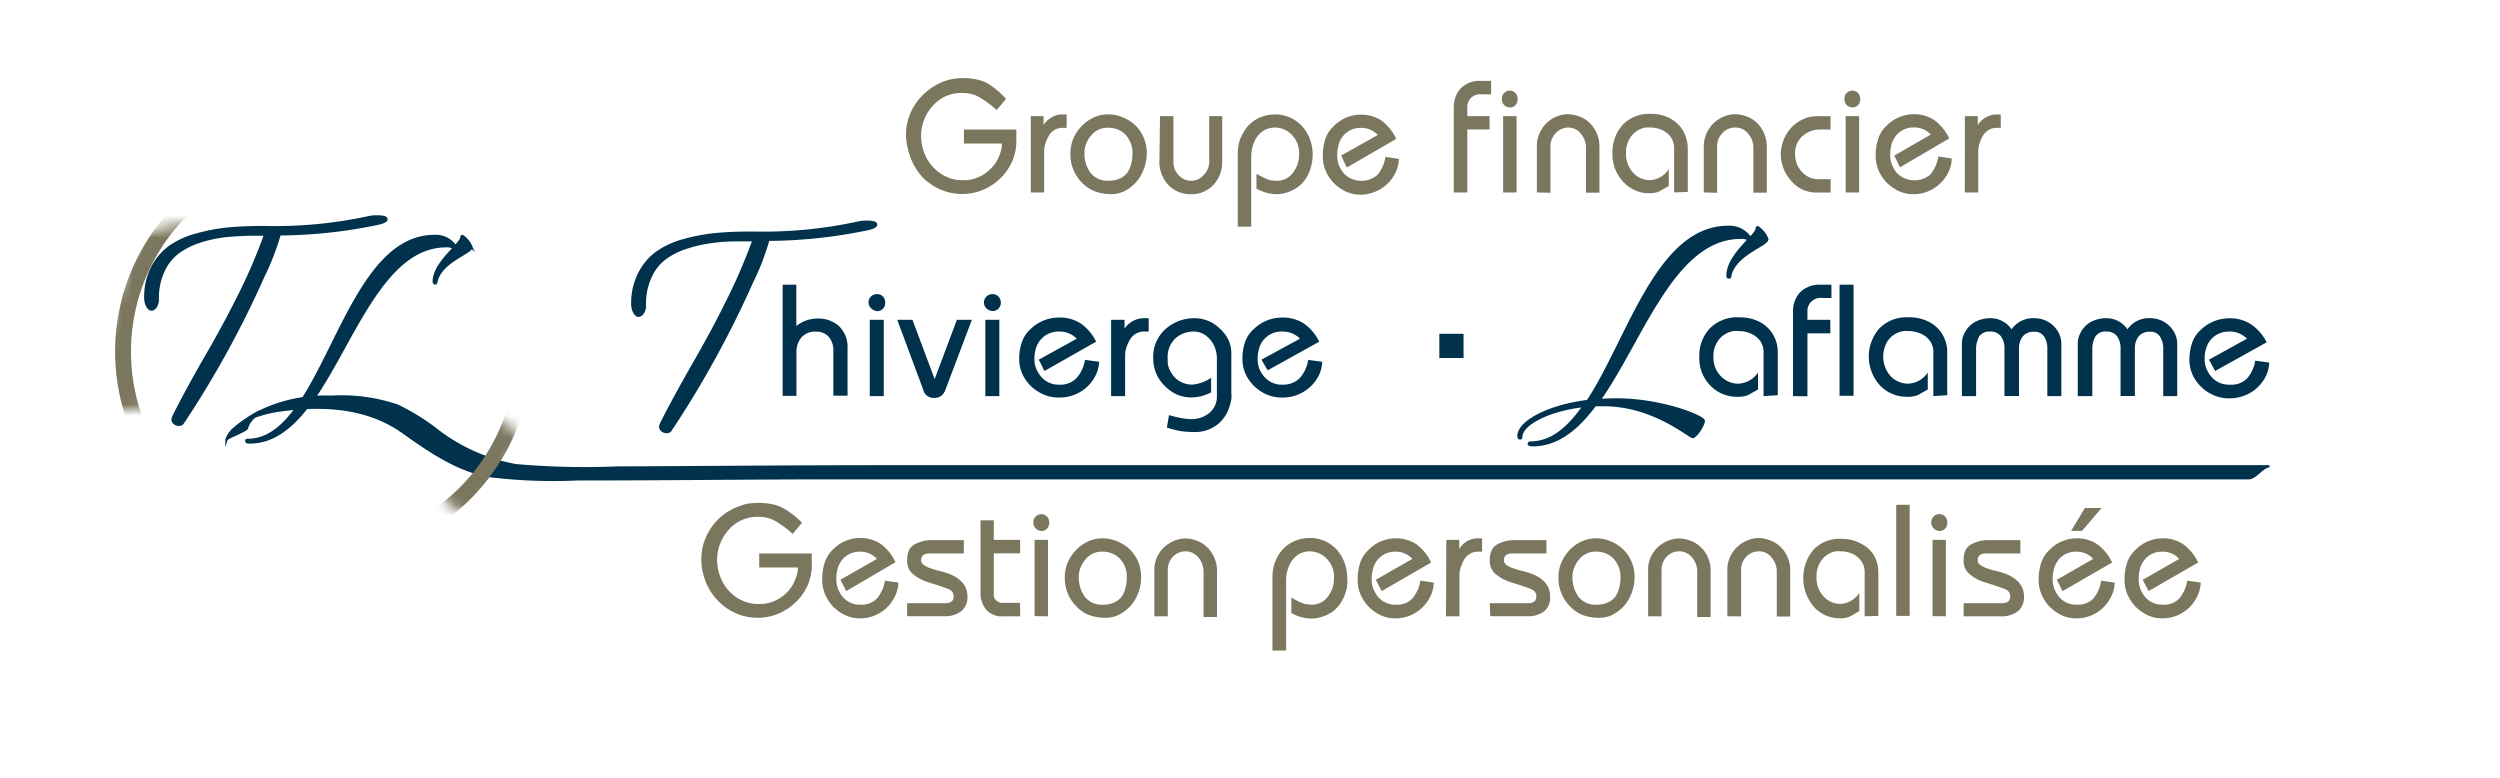 <svg id="b6c5fdab-ab84-4cfd-a9e7-d92a75e65f1f" data-name="Calque 1" xmlns="http://www.w3.org/2000/svg" xmlns:xlink="http://www.w3.org/1999/xlink" width="225" height="70" viewBox="0 0 225 70"><defs><filter id="bd26dd3b-8618-4f16-8dd0-be4bf93dfde8" x="7.44" y="12.9" width="40.42" height="37.49" filterUnits="userSpaceOnUse" color-interpolation-filters="sRGB"><feFlood flood-color="#fff" result="bg"/><feBlend in="SourceGraphic" in2="bg"/></filter><mask id="a3883b81-86d6-4914-8b48-7e0219c348c9" x="7.44" y="12.9" width="40.42" height="37.49" maskUnits="userSpaceOnUse"><polygon points="15.93 20.2 12.15 21.1 7.44 37.04 9.88 37.04 13.6 36.7 39.08 44.42 42.75 47.02 47.14 39.39 44.31 37.33 31.47 18.44 15.93 20.2" filter="url(#bd26dd3b-8618-4f16-8dd0-be4bf93dfde8)"/></mask></defs><title>logo-cp-groupe-thivierge-laflamme-L</title><path d="M70.44,25.62h1.23v3.72a3,3,0,0,1,1.93-.67,2.74,2.74,0,0,1,1.92.69,2.61,2.61,0,0,1,.76,2v4.25H75v-4a1.85,1.85,0,0,0-.42-1.3,1.46,1.46,0,0,0-1.14-.46,1.63,1.63,0,0,0-1.35.56,2.09,2.09,0,0,0-.41,1.29v3.93H70.44Z" fill="#00324d"/><path d="M78.17,27.21a.67.67,0,0,1,.22-.52.77.77,0,0,1,.54-.22.72.72,0,0,1,.53.21.74.74,0,0,1,.21.55.76.76,0,0,1-.2.55A.69.69,0,0,1,79,28a.84.84,0,0,1-.55-.21A.75.75,0,0,1,78.17,27.21Zm.11,8.44V28.78h1.26v6.87Z" fill="#00324d"/><path d="M80.75,28.78h1.37l2,5.34,2-5.34h1.35l-2.41,6.37a1.24,1.24,0,0,1-.38.5,1,1,0,0,1-.59.16.94.94,0,0,1-1-.74Z" fill="#00324d"/><path d="M88.56,27.21a.71.71,0,0,1,.22-.52.77.77,0,0,1,.54-.22.72.72,0,0,1,.53.21.71.71,0,0,1,.22.55.72.72,0,0,1-.21.55.69.69,0,0,1-.51.21.8.8,0,0,1-.54-.21A.72.72,0,0,1,88.56,27.21Zm.12,8.44V28.78h1.26v6.87Z" fill="#00324d"/><path d="M93.49,32.37l3.42-1.89a2.16,2.16,0,0,0-1.6-.64,2.11,2.11,0,0,0-1.66.74,2.27,2.27,0,0,0-.42.78,3.23,3.23,0,0,0-.13,1,2.22,2.22,0,0,0,.17.85,2.8,2.8,0,0,0,.48.75,2.07,2.07,0,0,0,1.61.66A2,2,0,0,0,96.91,34a3.22,3.22,0,0,0,.74-1.61l1.27.17A3,3,0,0,1,98.49,34a3.56,3.56,0,0,1-1.26,1.27,3.73,3.73,0,0,1-2,.51,3.36,3.36,0,0,1-1.71-.48,3.63,3.63,0,0,1-1.31-1.27,3.21,3.21,0,0,1-.48-1.69,4.47,4.47,0,0,1,.26-1.6,2.73,2.73,0,0,1,.8-1.16,3.64,3.64,0,0,1,2.47-1,3.43,3.43,0,0,1,2,.53,4.25,4.25,0,0,1,1.39,1.64L94,33.39Z" fill="#00324d"/><path d="M100,28.78h1.21v.8a2,2,0,0,1,.72-.67,2.1,2.1,0,0,1,1.07-.27h.38v1.2h-.3a1.47,1.47,0,0,0-1.37.7,3.78,3.78,0,0,0-.33.72,2.45,2.45,0,0,0-.12.78v3.61H100Z" fill="#00324d"/><path d="M105.21,37.36a10.12,10.12,0,0,0,1.13.27,5.34,5.34,0,0,0,.86.09,2.48,2.48,0,0,0,1.67-.58,1.88,1.88,0,0,0,.65-1.48V32.31a2.74,2.74,0,0,0-.3-1.3,2.37,2.37,0,0,0-.78-.87,1.84,1.84,0,0,0-1-.3,2.43,2.43,0,0,0-1.65.61,2.33,2.33,0,0,0-.7,1.83v.22a1.87,1.87,0,0,0,.17.76,2.66,2.66,0,0,0,.48.72,2.17,2.17,0,0,0,1.63.63A3.55,3.55,0,0,0,109,34v1.32a5.29,5.29,0,0,1-.9.34,3.84,3.84,0,0,1-.87.11,3.37,3.37,0,0,1-1.31-.26,3.69,3.69,0,0,1-1.13-.82,3.39,3.39,0,0,1-1-2.45A3.31,3.31,0,0,1,105,29.53a3.82,3.82,0,0,1,2.43-.89,3.21,3.21,0,0,1,2.35.93,3.47,3.47,0,0,1,.77,1,2.85,2.85,0,0,1,.27,1.24v3.53a3.3,3.3,0,0,1,0,.6,5.29,5.29,0,0,1-.19.73,3.31,3.31,0,0,1-1,1.49,3.26,3.26,0,0,1-2.26.72,7.31,7.31,0,0,1-1.17-.09,9,9,0,0,1-1.18-.31Z" fill="#00324d"/><path d="M113.53,32.37,117,30.48a2.19,2.19,0,0,0-1.61-.64,2.07,2.07,0,0,0-2.07,1.52,3.23,3.23,0,0,0-.13,1,2.22,2.22,0,0,0,.16.85,2.8,2.8,0,0,0,.48.75,2.08,2.08,0,0,0,1.62.66A2.05,2.05,0,0,0,117,34a3.22,3.22,0,0,0,.74-1.61l1.26.17a3,3,0,0,1-.42,1.44,3.59,3.59,0,0,1-1.27,1.27,3.68,3.68,0,0,1-2,.51,3.36,3.36,0,0,1-1.71-.48,3.68,3.68,0,0,1-1.3-1.27,3.21,3.21,0,0,1-.48-1.69,4.48,4.48,0,0,1,.25-1.6,2.84,2.84,0,0,1,.81-1.16,3.64,3.64,0,0,1,2.46-1,3.46,3.46,0,0,1,2,.53,4.34,4.34,0,0,1,1.39,1.64l-4.64,2.58Z" fill="#00324d"/><path d="M158.72,35.65v-4a1.69,1.69,0,0,0-.28-.93,2,2,0,0,0-.8-.67,2.65,2.65,0,0,0-1.18-.25,2.15,2.15,0,0,0-.48,0,2.29,2.29,0,0,0-.5.16,2.06,2.06,0,0,0-.89.76,2.31,2.31,0,0,0-.38,1.37,2.39,2.39,0,0,0,.67,1.77,2.15,2.15,0,0,0,1.58.67,2.25,2.25,0,0,0,1.76-1v1.53l-.92.51a2.63,2.63,0,0,1-1,.14,3.28,3.28,0,0,1-2.36-1,3.51,3.51,0,0,1-1-2.64,3.57,3.57,0,0,1,.94-2.51,3.46,3.46,0,0,1,2.67-1,3.8,3.8,0,0,1,1.85.43,3,3,0,0,1,1.2,1.16,3.75,3.75,0,0,1,.3.73,3.5,3.5,0,0,1,.1.83v3.86Z" fill="#00324d"/><path d="M161.37,35.65V28.14a2.64,2.64,0,0,1,.36-1.47,2,2,0,0,1,.87-.78,2.43,2.43,0,0,1,1-.27h1.23v1.2H164a1.17,1.17,0,0,0-1.33,1.12v.84h2.06V30h-2.06v5.67Z" fill="#00324d"/><path d="M165.56,25.62h1.26v10h-1.26Z" fill="#00324d"/><path d="M174,35.65v-4a1.62,1.62,0,0,0-.28-.93,1.91,1.91,0,0,0-.8-.67,2.65,2.65,0,0,0-1.18-.25,2.05,2.05,0,0,0-.47,0,2.34,2.34,0,0,0-.51.16,2.06,2.06,0,0,0-.89.76,2.67,2.67,0,0,0,.29,3.14,2.16,2.16,0,0,0,1.58.67,2.24,2.24,0,0,0,1.76-1v1.53l-.92.51a2.63,2.63,0,0,1-1,.14,3.3,3.3,0,0,1-2.36-1,3.85,3.85,0,0,1-.08-5.15,3.42,3.42,0,0,1,2.66-1,3.77,3.77,0,0,1,1.85.43,3,3,0,0,1,1.2,1.16,3.75,3.75,0,0,1,.3.73,3,3,0,0,1,.1.83v3.86Z" fill="#00324d"/><path d="M176.57,35.65V30.93a2.14,2.14,0,0,1,.08-.58,2.4,2.4,0,0,1,.27-.57,2.3,2.3,0,0,1,.9-.84,2.92,2.92,0,0,1,1.33-.3,2.26,2.26,0,0,1,1.89,1,2.35,2.35,0,0,1,2.08-1,2.43,2.43,0,0,1,1.17.3,2.53,2.53,0,0,1,.9.85,2.15,2.15,0,0,1,.33,1.14v4.72h-1.26V31.31a1.86,1.86,0,0,0-.28-1,1,1,0,0,0-.95-.45,1.23,1.23,0,0,0-1,.44,1.75,1.75,0,0,0-.32,1v4.34H180.4V31.4a1.81,1.81,0,0,0-.33-1.15,1.14,1.14,0,0,0-.95-.41,1.1,1.1,0,0,0-1,.45,2.32,2.32,0,0,0-.27,1.2v4.16Z" fill="#00324d"/><path d="M187,35.65V30.93a1.81,1.81,0,0,1,.08-.58,2.77,2.77,0,0,1,.26-.57,2.3,2.3,0,0,1,.9-.84,3,3,0,0,1,1.34-.3,2.26,2.26,0,0,1,1.89,1,2.33,2.33,0,0,1,2.07-1,2.49,2.49,0,0,1,1.18.3,2.42,2.42,0,0,1,.89.85,2.16,2.16,0,0,1,.34,1.14v4.72h-1.26V31.31a2,2,0,0,0-.28-1,1,1,0,0,0-.95-.45,1.22,1.22,0,0,0-1,.44,1.68,1.68,0,0,0-.32,1v4.34h-1.29V31.4a1.87,1.87,0,0,0-.32-1.15,1.15,1.15,0,0,0-.95-.41,1.09,1.09,0,0,0-1,.45,2.32,2.32,0,0,0-.27,1.2v4.16Z" fill="#00324d"/><path d="M198.81,32.37l3.42-1.89a2.18,2.18,0,0,0-1.6-.64,2.14,2.14,0,0,0-1.67.74,2.24,2.24,0,0,0-.41.78,3.23,3.23,0,0,0-.13,1,2.22,2.22,0,0,0,.17.85,2.8,2.8,0,0,0,.48.75,2.07,2.07,0,0,0,1.61.66,2,2,0,0,0,1.55-.55,3.22,3.22,0,0,0,.74-1.61l1.26.17a3,3,0,0,1-.42,1.44,3.56,3.56,0,0,1-1.26,1.27,3.73,3.73,0,0,1-2,.51,3.36,3.36,0,0,1-1.71-.48,3.63,3.63,0,0,1-1.31-1.27,3.21,3.21,0,0,1-.48-1.69,4.47,4.47,0,0,1,.26-1.6,2.73,2.73,0,0,1,.8-1.16,3.64,3.64,0,0,1,2.47-1,3.43,3.43,0,0,1,2,.53A4.25,4.25,0,0,1,204,30.81l-4.64,2.58Z" fill="#00324d"/><path d="M63.12,50.38a5.68,5.68,0,0,1,.13-1.21,5.38,5.38,0,0,1,.41-1.09,5.08,5.08,0,0,1,1.26-1.6,5.23,5.23,0,0,1,1.68-.95,4.28,4.28,0,0,1,.83-.22,7,7,0,0,1,.82-.05,6.08,6.08,0,0,1,1.09.09,3.64,3.64,0,0,1,1,.31,6.74,6.74,0,0,1,1.84,1.39l-.84,1a9.67,9.67,0,0,0-1.5-1.12,2.9,2.9,0,0,0-1.55-.41,3.39,3.39,0,0,0-2.75,1.21,4,4,0,0,0-1,2.66,4.31,4.31,0,0,0,.44,1.87,3.76,3.76,0,0,0,1.32,1.51,3.44,3.44,0,0,0,2,.59,3.39,3.39,0,0,0,1.86-.51,3.6,3.6,0,0,0,1.21-1.25,4.31,4.31,0,0,0,.32-.77,2.56,2.56,0,0,0,.12-.76H68.33V49.81h4.73v1a4.56,4.56,0,0,1-.71,2.5A5,5,0,0,1,70.53,55a4.8,4.8,0,0,1-2.32.6,4.92,4.92,0,0,1-1.95-.39,5,5,0,0,1-1.6-1.1,5.15,5.15,0,0,1-1.11-1.66,7.2,7.2,0,0,1-.31-1A4.72,4.72,0,0,1,63.12,50.38Z" fill="#7b775f"/><path d="M75.64,52.18l3.28-1.88a2,2,0,0,0-1.54-.65,2,2,0,0,0-1.59.74,2.22,2.22,0,0,0-.4.78,3.63,3.63,0,0,0-.12,1,2.2,2.2,0,0,0,.16.84,2.42,2.42,0,0,0,.46.76,2,2,0,0,0,1.55.65,1.9,1.9,0,0,0,1.48-.55,3.26,3.26,0,0,0,.72-1.61l1.21.17a3,3,0,0,1-.41,1.44,3.44,3.44,0,0,1-3.08,1.78,3.06,3.06,0,0,1-1.65-.48,3.54,3.54,0,0,1-1.25-1.27A3.35,3.35,0,0,1,74,52.18a4.77,4.77,0,0,1,.24-1.6A2.84,2.84,0,0,1,75,49.42a3.4,3.4,0,0,1,2.36-1,3.27,3.27,0,0,1,1.9.53,4.12,4.12,0,0,1,1.33,1.65L76.16,53.2Z" fill="#7b775f"/><path d="M81.64,54.29h3.41c.52,0,.78-.2.78-.61a.67.67,0,0,0-.45-.65q-.45-.2-1.86-.63a4,4,0,0,1-1.42-.79,1.51,1.51,0,0,1-.46-1.16,2.33,2.33,0,0,1,.14-.87,1.2,1.2,0,0,1,.49-.56,3.14,3.14,0,0,1,1.62-.41h2.85v1.2H83.66c-.5,0-.76.21-.76.62a.49.49,0,0,0,.18.37,2.26,2.26,0,0,0,.53.3l.63.21.66.16c1.44.41,2.17,1.15,2.17,2.21A1.6,1.6,0,0,1,86.52,55a2.41,2.41,0,0,1-1.59.46H81.64Z" fill="#7b775f"/><path d="M88.25,53.31V46.83h1.19v1.76h2.37V49.8H89.44v3.76a.67.67,0,0,0,.22.48.85.85,0,0,0,.65.22h1.5v1.21H90.28a1.87,1.87,0,0,1-1.53-.61A2.33,2.33,0,0,1,88.25,53.31Z" fill="#7b775f"/><path d="M93,47a.7.7,0,0,1,.22-.52.72.72,0,0,1,1,0,.72.72,0,0,1,.21.55.77.77,0,0,1-.2.55.67.67,0,0,1-.49.21.74.74,0,0,1-.52-.22A.72.72,0,0,1,93,47Zm.11,8.45V48.59h1.21v6.88Z" fill="#7b775f"/><path d="M96.34,50.16a3.56,3.56,0,0,1,1.25-1.25,3.12,3.12,0,0,1,1.65-.46,3.5,3.5,0,0,1,1.65.43,3.25,3.25,0,0,1,1.29,1.19A3.46,3.46,0,0,1,102.7,52a4,4,0,0,1-.36,1.62A3.41,3.41,0,0,1,101.22,55a3,3,0,0,1-.81.45,2.67,2.67,0,0,1-.91.15,4.37,4.37,0,0,1-1.45-.23,3.21,3.21,0,0,1-1.16-.78,3.6,3.6,0,0,1-.79-1.18A3.67,3.67,0,0,1,95.83,52v0A3.29,3.29,0,0,1,96.34,50.16Zm.75,1.76a3,3,0,0,0,.53,1.77,1.94,1.94,0,0,0,1.69.73,2.2,2.2,0,0,0,1.09-.26,1.63,1.63,0,0,0,.75-.82,3.57,3.57,0,0,0,.26-1.48,2.15,2.15,0,0,0-.32-1.16,1.88,1.88,0,0,0-.76-.77,2.11,2.11,0,0,0-1.07-.28,1.89,1.89,0,0,0-1.59.72,2.68,2.68,0,0,0-.43.74A2.24,2.24,0,0,0,97.09,51.92Z" fill="#7b775f"/><path d="M103.89,55.47v-4.2a2.77,2.77,0,0,1,.38-1.39,2.64,2.64,0,0,1,1-1,2.58,2.58,0,0,1,.7-.31,2.65,2.65,0,0,1,.74-.11,3.16,3.16,0,0,1,1.2.29,2.65,2.65,0,0,1,1.14,1,2.91,2.91,0,0,1,.48,1.7v4.08h-1.21V51.41a2,2,0,0,0-.46-1.23,1.44,1.44,0,0,0-1.15-.56,1.54,1.54,0,0,0-1.15.49,1.66,1.66,0,0,0-.46,1.19v4.17Z" fill="#7b775f"/><path d="M114.52,58.55V52a4.12,4.12,0,0,1,.13-1.09,3.79,3.79,0,0,1,.4-.93,3.11,3.11,0,0,1,1.24-1.18,3.42,3.42,0,0,1,1.53-.38,3.21,3.21,0,0,1,1.91.55,3.35,3.35,0,0,1,1.15,1.37,3.84,3.84,0,0,1,.37,1.61,4.8,4.8,0,0,1,0,.78,4,4,0,0,1-.22.8A3.31,3.31,0,0,1,120,55a3.56,3.56,0,0,1-1.87.67,3.73,3.73,0,0,1-1.91-.5V53.79l.7.37.5.2.57.06a1.8,1.8,0,0,0,1.5-.7,2.68,2.68,0,0,0,.57-1.74,2.29,2.29,0,0,0-.67-1.71,2.16,2.16,0,0,0-1.53-.65,2,2,0,0,0-1,.28,2.24,2.24,0,0,0-.79.91,3.32,3.32,0,0,0-.32,1.52v6.22Z" fill="#7b775f"/><path d="M123.82,52.18l3.29-1.88a2,2,0,0,0-1.54-.65,2,2,0,0,0-1.59.74,2.07,2.07,0,0,0-.4.78,3.61,3.61,0,0,0-.13,1,2.41,2.41,0,0,0,.16.84,2.86,2.86,0,0,0,.46.76,2,2,0,0,0,1.56.65,1.9,1.9,0,0,0,1.48-.55,3.26,3.26,0,0,0,.72-1.61l1.21.17a3,3,0,0,1-.41,1.44,3.51,3.51,0,0,1-1.22,1.27,3.43,3.43,0,0,1-1.87.51,3.05,3.05,0,0,1-1.64-.48,3.46,3.46,0,0,1-1.25-1.27,3.25,3.25,0,0,1-.46-1.69,4.77,4.77,0,0,1,.24-1.6,2.84,2.84,0,0,1,.78-1.16,3.38,3.38,0,0,1,2.36-1,3.3,3.3,0,0,1,1.9.53,4.2,4.2,0,0,1,1.33,1.65l-4.45,2.57Z" fill="#7b775f"/><path d="M130.17,48.59h1.16v.81a2,2,0,0,1,.69-.68,2,2,0,0,1,1-.27h.37v1.2h-.29a1.44,1.44,0,0,0-1.32.7,4.16,4.16,0,0,0-.32.73,2.67,2.67,0,0,0-.11.78v3.61h-1.21Z" fill="#7b775f"/><path d="M134.08,54.29h3.41c.52,0,.78-.2.78-.61a.67.67,0,0,0-.45-.65c-.3-.13-.92-.34-1.85-.63a3.93,3.93,0,0,1-1.43-.79,1.55,1.55,0,0,1-.46-1.16,2.12,2.12,0,0,1,.15-.87,1.13,1.13,0,0,1,.48-.56,3.16,3.16,0,0,1,1.63-.41h2.84v1.2H136.1c-.5,0-.75.21-.75.62a.51.51,0,0,0,.17.37,2.26,2.26,0,0,0,.53.3l.63.21.66.16c1.45.41,2.17,1.15,2.17,2.21A1.6,1.6,0,0,1,139,55a2.39,2.39,0,0,1-1.59.46h-3.29Z" fill="#7b775f"/><path d="M140.77,50.16A3.56,3.56,0,0,1,142,48.91a3.12,3.12,0,0,1,1.65-.46,3.5,3.5,0,0,1,1.65.43,3.25,3.25,0,0,1,1.29,1.19,3.46,3.46,0,0,1,.52,1.91,4,4,0,0,1-.36,1.62A3.41,3.41,0,0,1,145.65,55a3,3,0,0,1-.81.45,2.67,2.67,0,0,1-.91.15,4.37,4.37,0,0,1-1.45-.23,3.21,3.21,0,0,1-1.16-.78,3.6,3.6,0,0,1-.79-1.18,3.67,3.67,0,0,1-.27-1.42v0A3.29,3.29,0,0,1,140.77,50.16Zm.75,1.76a3,3,0,0,0,.53,1.77,1.94,1.94,0,0,0,1.69.73,2.2,2.2,0,0,0,1.09-.26,1.63,1.63,0,0,0,.75-.82,3.57,3.57,0,0,0,.26-1.48,2.15,2.15,0,0,0-.32-1.16,1.94,1.94,0,0,0-.76-.77,2.11,2.11,0,0,0-1.07-.28,1.89,1.89,0,0,0-1.59.72,2.68,2.68,0,0,0-.43.74A2.24,2.24,0,0,0,141.52,51.92Z" fill="#7b775f"/><path d="M148.33,55.47v-4.2a2.76,2.76,0,0,1,.37-1.39,2.71,2.71,0,0,1,1-1,2.58,2.58,0,0,1,.7-.31,2.76,2.76,0,0,1,.74-.11,3.16,3.16,0,0,1,1.2.29,2.68,2.68,0,0,1,1.15,1,3,3,0,0,1,.47,1.7v4.08h-1.21V51.41a1.9,1.9,0,0,0-.46-1.23,1.44,1.44,0,0,0-1.15-.56,1.5,1.5,0,0,0-1.14.49,1.66,1.66,0,0,0-.46,1.19v4.17Z" fill="#7b775f"/><path d="M155.46,55.47v-4.2a2.76,2.76,0,0,1,.37-1.39,3,3,0,0,1,1.73-1.35,2.78,2.78,0,0,1,.75-.11,3.16,3.16,0,0,1,1.19.29,2.68,2.68,0,0,1,1.15,1,2.91,2.91,0,0,1,.47,1.7v4.08h-1.21V51.41a1.9,1.9,0,0,0-.46-1.23,1.42,1.42,0,0,0-1.14-.56,1.54,1.54,0,0,0-1.15.49,1.66,1.66,0,0,0-.46,1.19v4.17Z" fill="#7b775f"/><path d="M167.82,55.47v-4a1.68,1.68,0,0,0-.27-.92,2,2,0,0,0-.77-.68,2.57,2.57,0,0,0-1.13-.25,2,2,0,0,0-.46,0,2.65,2.65,0,0,0-.48.16,2.08,2.08,0,0,0-.86.77,2.39,2.39,0,0,0-.36,1.36,2.42,2.42,0,0,0,.64,1.77,2,2,0,0,0,1.52.67,2.12,2.12,0,0,0,1.69-1V55l-.88.5a2.25,2.25,0,0,1-.92.14,3.08,3.08,0,0,1-2.27-1,4,4,0,0,1-.08-5.14,3.19,3.19,0,0,1,2.55-1,3.53,3.53,0,0,1,1.78.44A2.89,2.89,0,0,1,168.67,50a3.78,3.78,0,0,1,.29.74,3.43,3.43,0,0,1,.09.82v3.87Z" fill="#7b775f"/><path d="M170.66,45.43h1.21v10h-1.21Z" fill="#7b775f"/><path d="M173.81,47a.74.74,0,0,1,.22-.52.69.69,0,0,1,.51-.21.66.66,0,0,1,.51.21.72.72,0,0,1,.21.55.77.77,0,0,1-.2.55.65.65,0,0,1-.49.21.76.76,0,0,1-.52-.22A.72.72,0,0,1,173.81,47Zm.12,8.45V48.59h1.2v6.88Z" fill="#7b775f"/><path d="M176.73,54.29h3.41c.52,0,.78-.2.78-.61a.67.67,0,0,0-.45-.65q-.47-.2-1.86-.63a3.87,3.87,0,0,1-1.42-.79,1.51,1.51,0,0,1-.46-1.16,2.14,2.14,0,0,1,.14-.87,1.2,1.2,0,0,1,.49-.56,3.14,3.14,0,0,1,1.62-.41h2.85v1.2h-3.08c-.51,0-.76.21-.76.62a.49.49,0,0,0,.18.37,2.17,2.17,0,0,0,.52.3l.63.21.66.16c1.45.41,2.18,1.15,2.18,2.21a1.63,1.63,0,0,1-.55,1.33,2.42,2.42,0,0,1-1.6.46h-3.28Z" fill="#7b775f"/><path d="M186.4,47.78l1.24-2.06h1.5l-1.76,2.06Z" fill="#7b775f"/><path d="M185.11,52.18l3.28-1.88a2,2,0,0,0-1.53-.65,2,2,0,0,0-1.6.74,2.4,2.4,0,0,0-.4.78,3.63,3.63,0,0,0-.12,1,2.2,2.2,0,0,0,.16.84,2.62,2.62,0,0,0,.46.76,2,2,0,0,0,1.55.65,1.93,1.93,0,0,0,1.49-.55,3.34,3.34,0,0,0,.71-1.61l1.21.17a2.93,2.93,0,0,1-.41,1.44,3.44,3.44,0,0,1-3.08,1.78,3,3,0,0,1-1.64-.48,3.39,3.39,0,0,1-1.25-1.27,3.25,3.25,0,0,1-.46-1.69,4.77,4.77,0,0,1,.24-1.6,2.92,2.92,0,0,1,.77-1.16,3.42,3.42,0,0,1,2.37-1,3.26,3.26,0,0,1,1.89.53,4.22,4.22,0,0,1,1.34,1.65l-4.46,2.57Z" fill="#7b775f"/><path d="M192.85,52.18l3.28-1.88a2,2,0,0,0-1.54-.65,2,2,0,0,0-1.59.74,2.22,2.22,0,0,0-.4.78,3.63,3.63,0,0,0-.12,1,2.2,2.2,0,0,0,.16.84,2.42,2.42,0,0,0,.46.76,2,2,0,0,0,1.55.65,1.9,1.9,0,0,0,1.48-.55,3.26,3.26,0,0,0,.72-1.61l1.21.17a3,3,0,0,1-.41,1.44,3.44,3.44,0,0,1-3.08,1.78,3,3,0,0,1-1.64-.48,3.49,3.49,0,0,1-1.26-1.27,3.35,3.35,0,0,1-.46-1.69,4.77,4.77,0,0,1,.24-1.6,2.84,2.84,0,0,1,.78-1.16,3.4,3.4,0,0,1,2.36-1,3.27,3.27,0,0,1,1.9.53,4.22,4.22,0,0,1,1.34,1.65l-4.46,2.57Z" fill="#7b775f"/><path d="M81.54,12.24A5,5,0,0,1,81.67,11a4.87,4.87,0,0,1,.4-1.1,5.08,5.08,0,0,1,1.26-1.6,5.23,5.23,0,0,1,1.68-1,5.05,5.05,0,0,1,.83-.21,5.27,5.27,0,0,1,.82-.06,6.08,6.08,0,0,1,1.09.09,4.59,4.59,0,0,1,1,.31A7,7,0,0,1,90.54,8.9l-.84,1a10.36,10.36,0,0,0-1.5-1.12,3,3,0,0,0-1.55-.41A3.39,3.39,0,0,0,83.9,9.58a4,4,0,0,0-1,2.66,4.35,4.35,0,0,0,.44,1.88,3.81,3.81,0,0,0,1.32,1.5,3.45,3.45,0,0,0,2,.6,3.29,3.29,0,0,0,1.86-.52,3.6,3.6,0,0,0,1.21-1.25,3.84,3.84,0,0,0,.32-.76,2.63,2.63,0,0,0,.12-.77H86.75V11.66h4.72v1a4.47,4.47,0,0,1-.71,2.49,5,5,0,0,1-1.82,1.71,4.8,4.8,0,0,1-2.32.6,4.91,4.91,0,0,1-1.94-.39A5.12,5.12,0,0,1,83.07,16,5.54,5.54,0,0,1,82,14.32a6.83,6.83,0,0,1-.31-1A5.35,5.35,0,0,1,81.54,12.24Z" fill="#7b775f"/><path d="M92.77,10.45h1.15v.8a2,2,0,0,1,.7-.67,1.86,1.86,0,0,1,1-.28H96v1.21h-.28a1.4,1.4,0,0,0-1.32.7,3.71,3.71,0,0,0-.32.72,2.77,2.77,0,0,0-.11.78v3.61H92.77Z" fill="#7b775f"/><path d="M96.84,12a3.76,3.76,0,0,1,1.26-1.25,3.21,3.21,0,0,1,1.65-.46,3.55,3.55,0,0,1,1.64.43,3.17,3.17,0,0,1,1.3,1.2,3.51,3.51,0,0,1,.52,1.9,4.11,4.11,0,0,1-.36,1.63,3.54,3.54,0,0,1-1.12,1.42,3.12,3.12,0,0,1-.81.45,2.71,2.71,0,0,1-.91.15,4.12,4.12,0,0,1-1.45-.24,3.18,3.18,0,0,1-1.16-.77,3.53,3.53,0,0,1-1.06-2.61v0A3.4,3.4,0,0,1,96.84,12Zm.76,1.77a2.92,2.92,0,0,0,.53,1.76,1.93,1.93,0,0,0,1.69.73,2.3,2.3,0,0,0,1.09-.25,1.77,1.77,0,0,0,.75-.82,3.64,3.64,0,0,0,.26-1.48,2.12,2.12,0,0,0-.32-1.16,1.9,1.9,0,0,0-.76-.78,2.21,2.21,0,0,0-1.07-.27,1.89,1.89,0,0,0-1.59.72,2.3,2.3,0,0,0-.43.73A2.25,2.25,0,0,0,97.6,13.78Z" fill="#7b775f"/><path d="M104.4,10.45h1.21V14.6a1.73,1.73,0,0,0,.13.66,1.68,1.68,0,0,0,.37.54,1.51,1.51,0,0,0,1.08.47,1.47,1.47,0,0,0,1.15-.53,1.66,1.66,0,0,0,.49-1.14V10.45H110v4.09a3,3,0,0,1-.82,2.13,2.68,2.68,0,0,1-2,.81,2.73,2.73,0,0,1-2-.8,3.07,3.07,0,0,1-.83-2.32Z" fill="#7b775f"/><path d="M111.4,20.4V13.88a4,4,0,0,1,.13-1.08,3.22,3.22,0,0,1,.41-.93,3.05,3.05,0,0,1,1.23-1.19,3.46,3.46,0,0,1,1.53-.38,3.22,3.22,0,0,1,1.91.56,3.39,3.39,0,0,1,1.16,1.37,4,4,0,0,1,.37,1.6,5,5,0,0,1-.06.79,4,4,0,0,1-.22.79,3.25,3.25,0,0,1-1,1.39,3.56,3.56,0,0,1-1.87.68,3.77,3.77,0,0,1-1.91-.51V15.65l.7.36.5.21.57.05a1.8,1.8,0,0,0,1.5-.7,2.68,2.68,0,0,0,.57-1.74,2.32,2.32,0,0,0-.67-1.71,2.12,2.12,0,0,0-1.53-.64,1.93,1.93,0,0,0-1,.28,2.15,2.15,0,0,0-.79.9,3.35,3.35,0,0,0-.32,1.52V20.4Z" fill="#7b775f"/><path d="M120.7,14,124,12.15a2,2,0,0,0-1.54-.64,2,2,0,0,0-1.59.74,2.22,2.22,0,0,0-.4.78,3.6,3.6,0,0,0-.12,1,2.32,2.32,0,0,0,.15.84,2.66,2.66,0,0,0,.47.76,2.2,2.2,0,0,0,3,.11,3.3,3.3,0,0,0,.72-1.62l1.21.18a3.1,3.1,0,0,1-.41,1.44,3.52,3.52,0,0,1-3.08,1.78,3.15,3.15,0,0,1-1.65-.48,3.62,3.62,0,0,1-1.25-1.27,3.32,3.32,0,0,1-.46-1.7,4.81,4.81,0,0,1,.24-1.6,2.81,2.81,0,0,1,.78-1.15,3.39,3.39,0,0,1,2.36-1,3.3,3.3,0,0,1,1.9.53,4.35,4.35,0,0,1,1.33,1.65l-4.45,2.58Z" fill="#7b775f"/><path d="M130.84,17.32V9.8a2.76,2.76,0,0,1,.34-1.47,2.08,2.08,0,0,1,.84-.78,2.31,2.31,0,0,1,1-.27h1.18V8.49h-.86a1.14,1.14,0,0,0-1.28,1.11v.85h2v1.2h-2v5.67Z" fill="#7b775f"/><path d="M135.17,8.87a.69.69,0,0,1,.21-.51.71.71,0,0,1,1,0,.74.74,0,0,1,.21.55.77.77,0,0,1-.2.55.65.65,0,0,1-.49.21.77.77,0,0,1-.52-.21A.75.75,0,0,1,135.17,8.87Zm.11,8.45V10.45h1.21v6.87Z" fill="#7b775f"/><path d="M138.32,17.32V13.13a2.73,2.73,0,0,1,.37-1.39,2.8,2.8,0,0,1,1-1.05,2.93,2.93,0,0,1,.7-.31,2.69,2.69,0,0,1,.74-.1,3.13,3.13,0,0,1,1.2.28,2.6,2.6,0,0,1,1.14,1,2.93,2.93,0,0,1,.48,1.7v4.08h-1.21V13.27a1.86,1.86,0,0,0-.46-1.23,1.41,1.41,0,0,0-1.15-.56A1.51,1.51,0,0,0,140,12a1.68,1.68,0,0,0-.46,1.18v4.17Z" fill="#7b775f"/><path d="M150.67,17.32v-4a1.75,1.75,0,0,0-.26-.92,1.87,1.87,0,0,0-.77-.67,2.51,2.51,0,0,0-1.14-.25,2.81,2.81,0,0,0-.45,0,2.84,2.84,0,0,0-.48.17,2,2,0,0,0-.86.76,2.42,2.42,0,0,0-.37,1.36,2.47,2.47,0,0,0,.65,1.78,2,2,0,0,0,1.51.66,2.11,2.11,0,0,0,1.69-1v1.53l-.88.5a2.22,2.22,0,0,1-.92.15,3.11,3.11,0,0,1-2.27-1,3.6,3.6,0,0,1-1-2.64,3.66,3.66,0,0,1,.91-2.5,3.26,3.26,0,0,1,2.56-1,3.53,3.53,0,0,1,1.78.44,3,3,0,0,1,1.15,1.15,4,4,0,0,1,.28.74,3,3,0,0,1,.1.82v3.87Z" fill="#7b775f"/><path d="M153.34,17.32V13.13a2.89,2.89,0,0,1,1.41-2.44,2.93,2.93,0,0,1,.7-.31,2.69,2.69,0,0,1,.74-.1,3.13,3.13,0,0,1,1.2.28,2.6,2.6,0,0,1,1.14,1,2.93,2.93,0,0,1,.48,1.7v4.08H157.8V13.27a1.86,1.86,0,0,0-.46-1.23,1.41,1.41,0,0,0-1.15-.56A1.51,1.51,0,0,0,155,12a1.68,1.68,0,0,0-.46,1.18v4.17Z" fill="#7b775f"/><path d="M160.27,13.91a3.66,3.66,0,0,1,.41-1.66A3.34,3.34,0,0,1,161.79,11a3.66,3.66,0,0,1,.82-.4,3.12,3.12,0,0,1,.93-.14h1.21v1.2H163.7a2.32,2.32,0,0,0-1.44.56,2.07,2.07,0,0,0-.7,1.73,2.28,2.28,0,0,0,.58,1.48,2,2,0,0,0,1.62.7h1v1.2h-1.21a3.12,3.12,0,0,1-1.36-.28,3.2,3.2,0,0,1-1.05-.85A3.58,3.58,0,0,1,160.27,13.91Z" fill="#7b775f"/><path d="M166,8.87a.69.69,0,0,1,.21-.51.71.71,0,0,1,1,0,.74.74,0,0,1,.21.55.77.77,0,0,1-.2.55.64.64,0,0,1-.49.21.77.77,0,0,1-.52-.21A.75.75,0,0,1,166,8.87Zm.11,8.45V10.45h1.21v6.87Z" fill="#7b775f"/><path d="M170.49,14l3.28-1.89a2,2,0,0,0-1.53-.64,2,2,0,0,0-1.6.74,2.4,2.4,0,0,0-.4.78,3.6,3.6,0,0,0-.12,1,2.13,2.13,0,0,0,.16.84,2.62,2.62,0,0,0,.46.76,2.22,2.22,0,0,0,3,.11,3.38,3.38,0,0,0,.71-1.62l1.21.18a3,3,0,0,1-.41,1.44,3.49,3.49,0,0,1-3.08,1.78,3.09,3.09,0,0,1-1.64-.48,3.57,3.57,0,0,1-1.26-1.27,3.42,3.42,0,0,1-.46-1.7,4.56,4.56,0,0,1,.25-1.6,2.69,2.69,0,0,1,.77-1.15,3.42,3.42,0,0,1,2.37-1,3.26,3.26,0,0,1,1.89.53,4.37,4.37,0,0,1,1.34,1.65L171,15.06Z" fill="#7b775f"/><path d="M176.84,10.45H178v.8a2,2,0,0,1,.7-.67,1.86,1.86,0,0,1,1-.28h.37v1.21h-.28a1.4,1.4,0,0,0-1.32.7,3.71,3.71,0,0,0-.32.72,2.77,2.77,0,0,0-.11.78v3.61h-1.21Z" fill="#7b775f"/><rect x="129.54" y="30.04" width="2.18" height="2.18" fill="#00324d"/><path d="M142.9,36.09c3.69-5.63,6.27-15.67,12.63-15.67a2.24,2.24,0,0,1,2,1c.34-.37.58-.66.58-.88a.09.09,0,0,1,.1-.09,2.32,2.32,0,0,1,.85,1.07c0,.56-2.94,1.36-3.34,3.31,0,.08,0,.15-.12.15s-.12-.1-.12-.2c0-1.19,1.12-2.38,1.9-3.21a1.09,1.09,0,0,0-.73-.17c-6,0-8.85,9.14-12.7,14.62.51-.05,1-.07,1.54-.07,4.09,0,7.85,1.56,7.85,1.92s-.69,1.46-1,1.46-3.51-2.87-8-2.87c-.27,0-.51,0-.78,0-1.58,2.12-3.36,3.61-5.63,3.61-.19,0-.34-.05-.34-.12s.05-.12.15-.12c1.92,0,3.43-1.34,4.8-3.29-3.17.36-5.63,1.63-5.63,2.8a.11.11,0,0,1-.1.12c-.1,0-.15-.12-.15-.22C136.71,37.94,139.32,36.55,142.9,36.09Z" fill="#00324d" stroke="#00324d" stroke-miterlimit="10" stroke-width="0.21"/><path d="M28.15,36c3.64-5.19,6.32-13.84,12-13.84a1.06,1.06,0,0,1,.69.17c-.74.78-1.8,1.91-1.8,3,0,.09.05.18.12.18s.09-.06.11-.13c.37-1.85,3.16-2.61,3.16-3.14a2.3,2.3,0,0,0-.8-1,.09.09,0,0,0-.1.09c0,.21-.23.48-.55.83a2.11,2.11,0,0,0-1.89-.92c-6,0-8.46,9.49-11.94,14.82l-.3.42c-1.29,1.84-2.72,3.11-4.54,3.11-.1,0-.14,0-.14.11s.14.12.32.12c2.14,0,3.83-1.41,5.33-3.41Z" fill="#00324d" stroke="#00324d" stroke-miterlimit="10" stroke-width="0.21"/><path d="M22.23,38.51a2.07,2.07,0,0,1,.62-.95,4.74,4.74,0,0,1,.49-.4c.83-.69-2,1-.89.53l.47-.19a11.47,11.47,0,0,1,2.59-.6c3.74-.48,7.61-.24,10.75,2,2.35,1.66,4.92,3.47,7.84,3.95a47.87,47.87,0,0,0,7.85.29c7,0,13.94-.08,20.91-.1,8.42,0,16.84,0,25.26,0H202.39c.62,0,1.25-1.07,1.86-1.07H79.39c-8,0-15.91.08-23.86.11a70.87,70.87,0,0,1-9.1-.21,16.45,16.45,0,0,1-7-3.08,19.41,19.41,0,0,0-3.65-2.28,15.58,15.58,0,0,0-6-.8,13.45,13.45,0,0,0-5.68,1A11.5,11.5,0,0,0,21,38.63a2.21,2.21,0,0,0-.62.95c0-.12.81-.45.94-.52s.88-.38.92-.55Z" fill="#00324d" stroke="#00324d" stroke-miterlimit="10" stroke-width="0.21"/><g mask="url(#a3883b81-86d6-4914-8b48-7e0219c348c9)"><path d="M29.11,50.39A18.75,18.75,0,1,1,47.86,31.65,18.77,18.77,0,0,1,29.11,50.39Zm0-36.06A17.32,17.32,0,1,0,46.43,31.65,17.34,17.34,0,0,0,29.11,14.33Z" fill="#7b775f"/></g><path d="M23.93,21.07h-.84c-1,0-1.89.05-2.68.12A11.88,11.88,0,0,0,18,21.7a6.93,6.93,0,0,0-2,1,4.38,4.38,0,0,0-1.33,1.69,5.75,5.75,0,0,0-.51,2.5,1.21,1.21,0,0,1-.17.69.48.48,0,0,1-.36.24c-.12,0-.24-.1-.35-.3a1.53,1.53,0,0,1-.16-.69,5.77,5.77,0,0,1,.61-2.74,5.2,5.2,0,0,1,1.57-1.85,7.41,7.41,0,0,1,2.4-1.09,16.34,16.34,0,0,1,2.86-.54c.95-.09,2-.13,3.18-.13a40.15,40.15,0,0,0,9.51-.9,3,3,0,0,1,.69-.06c.53,0,.8.07.8.21s-.28.27-.86.39a44.44,44.44,0,0,1-8.74.93,23,23,0,0,1-1.46,3.78,88.81,88.81,0,0,1-7.28,13.24.39.39,0,0,1-.33.12.52.52,0,0,1-.34-.13.38.38,0,0,1-.16-.31,1.25,1.25,0,0,1,.06-.21q1.09-2.2,2.84-5.25c1.17-2,2.17-3.87,3-5.52a49.49,49.49,0,0,0,2.28-5.22Z" fill="#00324d" stroke="#00324d" stroke-miterlimit="10" stroke-width="0.29"/><path d="M67.9,21.58h-.85c-1,0-1.9,0-2.71.12a12,12,0,0,0-2.43.51,6.83,6.83,0,0,0-2.06,1,4.35,4.35,0,0,0-1.34,1.7A5.72,5.72,0,0,0,58,27.45a1.13,1.13,0,0,1-.18.69.48.48,0,0,1-.36.24c-.12,0-.23-.1-.34-.3a1.41,1.41,0,0,1-.17-.69,5.87,5.87,0,0,1,.62-2.77,5.29,5.29,0,0,1,1.58-1.87,7.64,7.64,0,0,1,2.42-1.1,16.66,16.66,0,0,1,2.89-.54c1-.09,2-.13,3.21-.13a40.33,40.33,0,0,0,9.6-.91A3,3,0,0,1,78,20q.81,0,.81.21c0,.15-.29.28-.87.4a45.22,45.22,0,0,1-8.82.93,22.5,22.5,0,0,1-1.47,3.82,90.44,90.44,0,0,1-7.35,13.36.39.39,0,0,1-.33.12.54.54,0,0,1-.35-.13.4.4,0,0,1-.16-.32,1.25,1.25,0,0,1,.06-.21c.74-1.48,1.7-3.25,2.87-5.29s2.19-3.91,3-5.57a48.45,48.45,0,0,0,2.31-5.27Z" fill="#00324d" stroke="#00324d" stroke-miterlimit="10" stroke-width="0.29"/></svg>